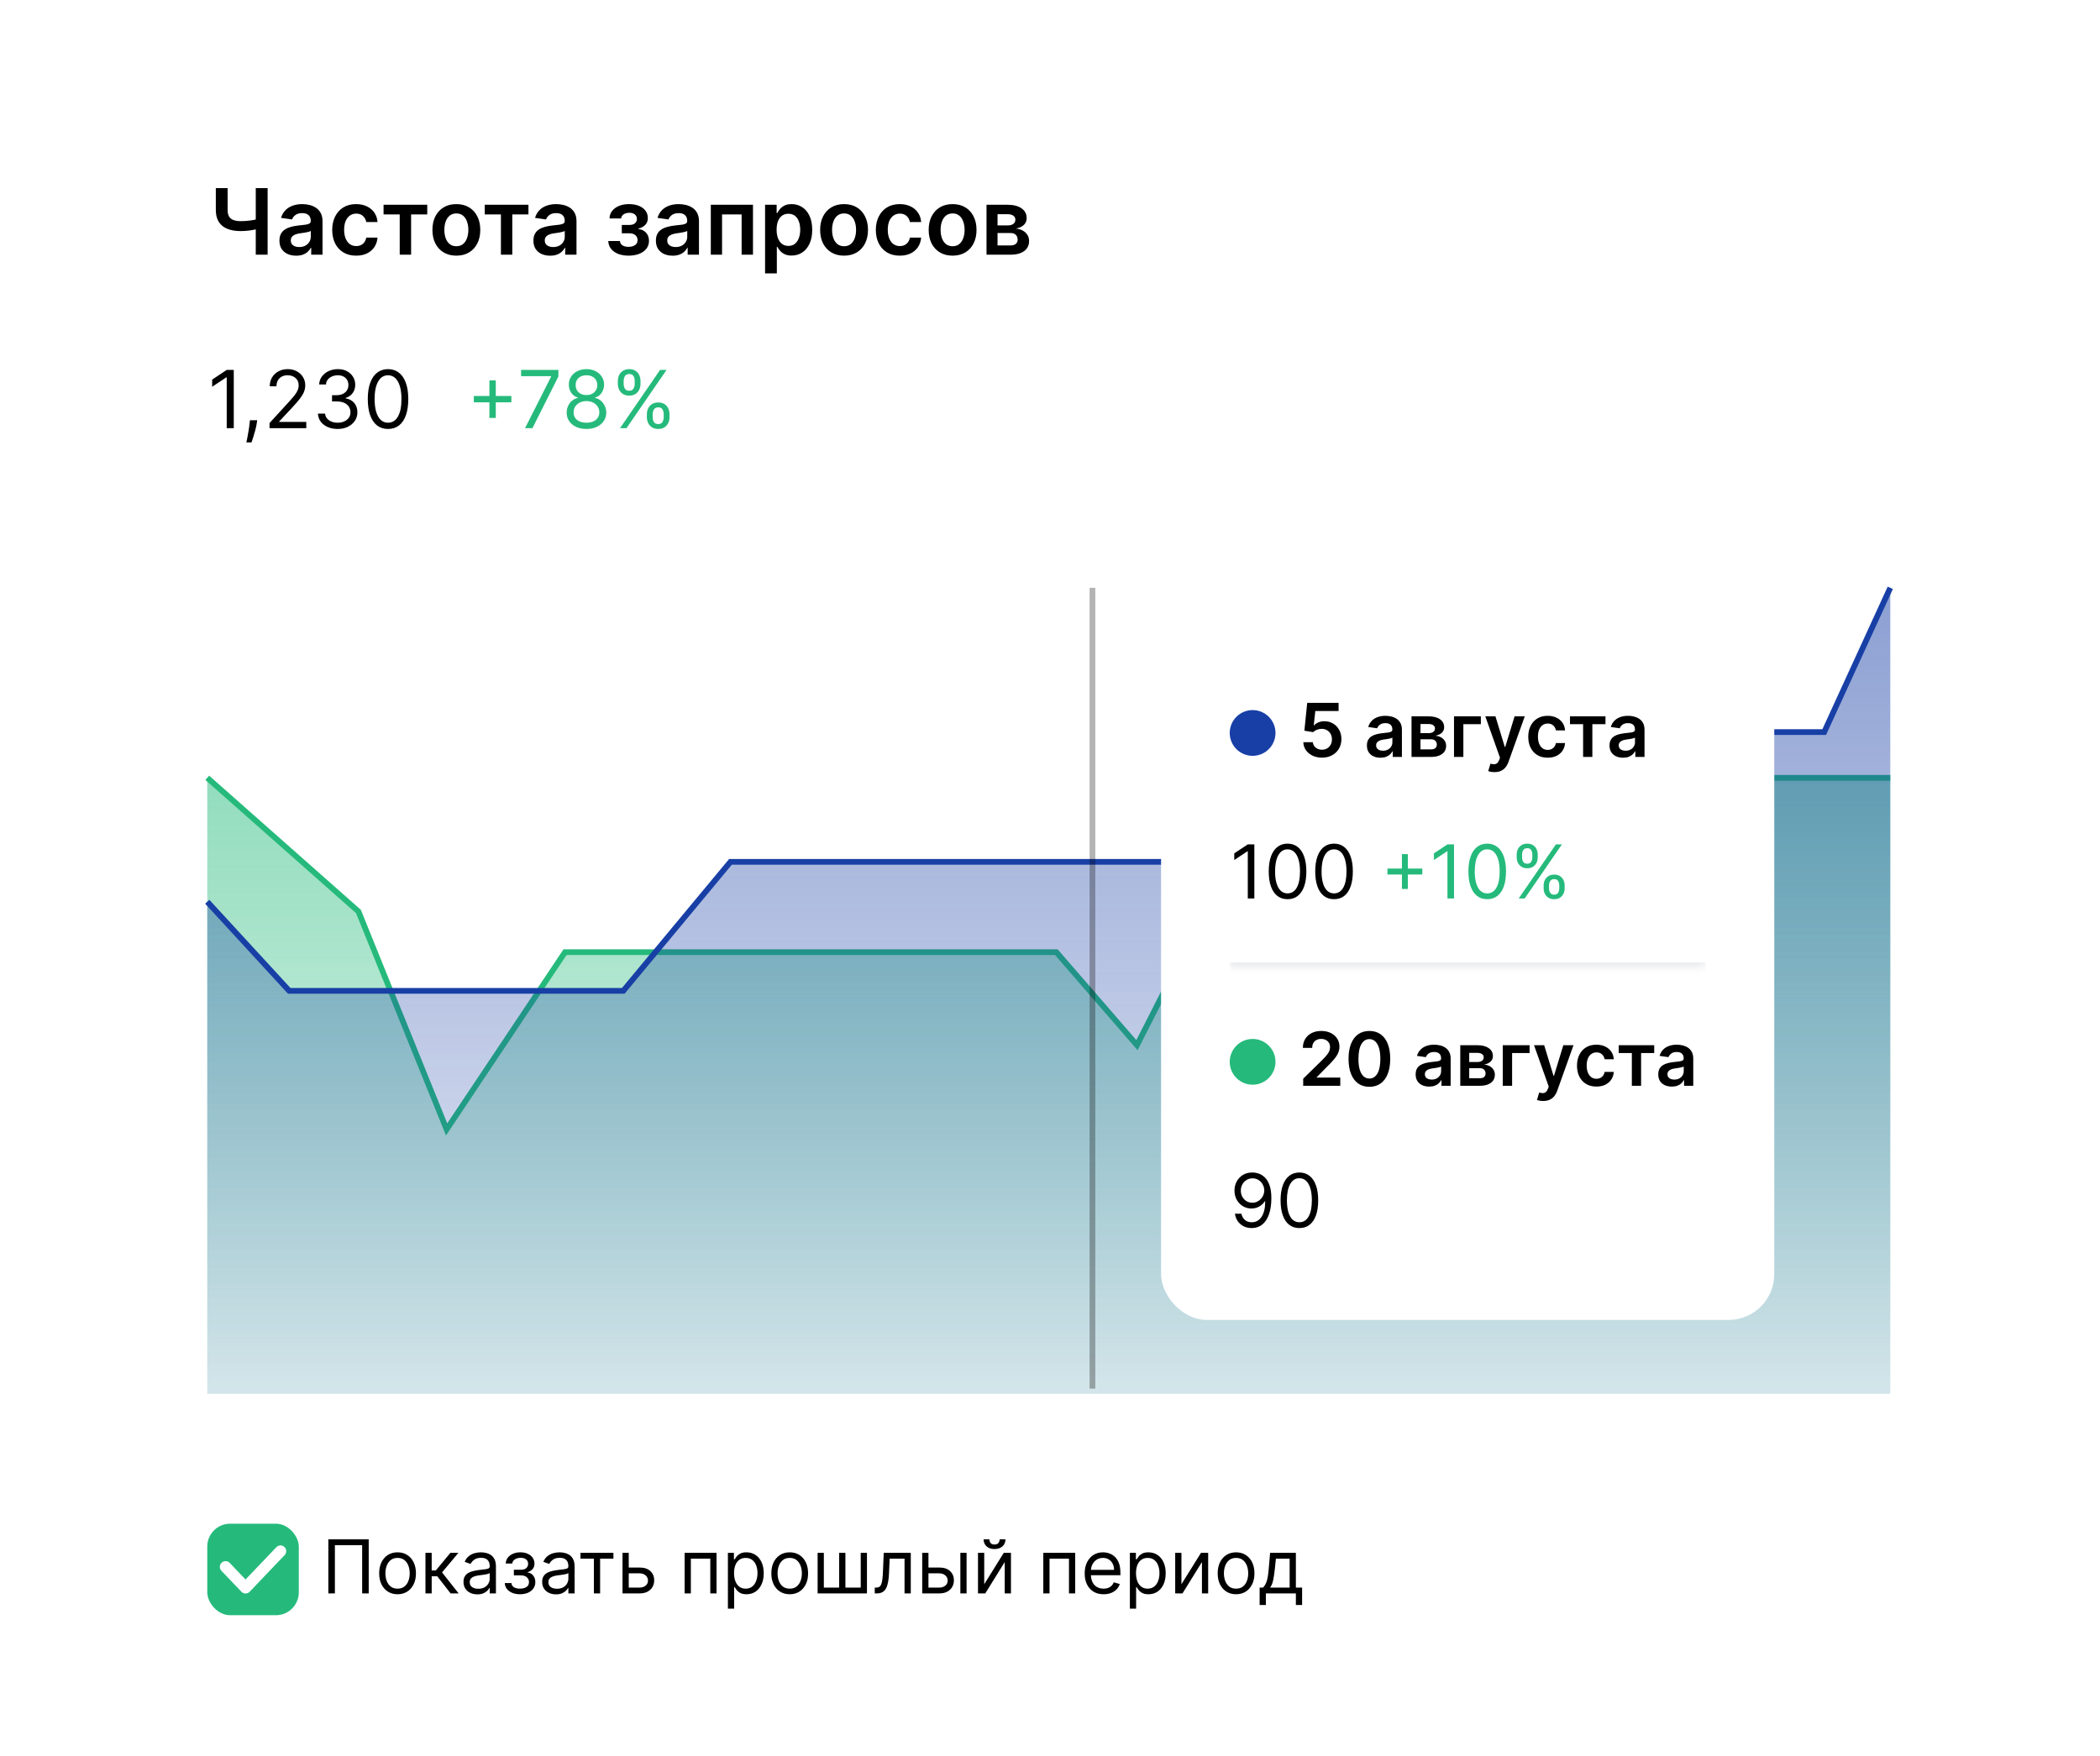<?xml version="1.0" encoding="UTF-8"?> <svg xmlns="http://www.w3.org/2000/svg" width="263" height="220" viewBox="0 0 263 220" fill="none"><g clip-path="url(#clip0_1919_1952)"><rect x="0.086" width="262.4" height="220" rx="12" fill="white"></rect><path d="M27.028 23.566H28.506V26.285C28.506 26.638 28.567 26.918 28.689 27.124C28.814 27.33 28.998 27.478 29.243 27.568C29.487 27.657 29.791 27.702 30.154 27.702C30.317 27.702 30.492 27.697 30.68 27.686C30.87 27.672 31.061 27.655 31.254 27.633C31.447 27.608 31.631 27.58 31.808 27.547C31.984 27.512 32.141 27.474 32.28 27.433V28.663C32.141 28.706 31.987 28.746 31.816 28.781C31.645 28.816 31.464 28.846 31.274 28.871C31.084 28.895 30.894 28.914 30.704 28.928C30.514 28.941 30.331 28.948 30.154 28.948C29.517 28.948 28.963 28.857 28.493 28.675C28.027 28.491 27.666 28.203 27.41 27.812C27.155 27.421 27.028 26.912 27.028 26.285V23.566ZM32.031 23.566H33.517V31.904H32.031V23.566ZM37.09 32.03C36.694 32.03 36.337 31.959 36.019 31.818C35.704 31.674 35.455 31.463 35.27 31.183C35.088 30.904 34.997 30.559 34.997 30.149C34.997 29.796 35.062 29.504 35.193 29.274C35.323 29.043 35.501 28.858 35.726 28.72C35.951 28.581 36.205 28.477 36.487 28.406C36.772 28.333 37.067 28.28 37.371 28.248C37.737 28.21 38.035 28.176 38.263 28.146C38.49 28.113 38.656 28.064 38.759 27.999C38.865 27.931 38.918 27.827 38.918 27.686V27.661C38.918 27.355 38.827 27.117 38.645 26.949C38.463 26.781 38.201 26.697 37.859 26.697C37.498 26.697 37.212 26.775 37 26.933C36.791 27.09 36.65 27.276 36.577 27.49L35.201 27.295C35.309 26.915 35.489 26.597 35.738 26.342C35.988 26.084 36.293 25.892 36.654 25.764C37.015 25.634 37.414 25.569 37.851 25.569C38.153 25.569 38.453 25.604 38.751 25.675C39.05 25.745 39.322 25.862 39.569 26.025C39.816 26.185 40.014 26.403 40.164 26.68C40.316 26.957 40.392 27.303 40.392 27.718V31.904H38.975V31.045H38.926C38.837 31.218 38.71 31.381 38.547 31.533C38.387 31.683 38.185 31.803 37.941 31.895C37.699 31.985 37.416 32.03 37.09 32.03ZM37.473 30.947C37.769 30.947 38.025 30.889 38.242 30.772C38.459 30.652 38.626 30.495 38.743 30.3C38.862 30.104 38.922 29.891 38.922 29.66V28.924C38.876 28.962 38.797 28.997 38.686 29.029C38.577 29.062 38.455 29.09 38.319 29.115C38.184 29.139 38.049 29.161 37.916 29.18C37.783 29.199 37.668 29.215 37.57 29.229C37.35 29.259 37.154 29.308 36.98 29.375C36.806 29.443 36.669 29.538 36.569 29.66C36.468 29.78 36.418 29.934 36.418 30.125C36.418 30.396 36.517 30.601 36.715 30.739C36.913 30.878 37.166 30.947 37.473 30.947ZM44.602 32.026C43.977 32.026 43.441 31.889 42.993 31.615C42.548 31.34 42.205 30.962 41.963 30.479C41.724 29.993 41.605 29.434 41.605 28.801C41.605 28.166 41.727 27.606 41.971 27.12C42.216 26.631 42.56 26.251 43.006 25.98C43.453 25.706 43.983 25.569 44.593 25.569C45.101 25.569 45.55 25.662 45.941 25.85C46.334 26.034 46.648 26.296 46.881 26.635C47.115 26.972 47.248 27.366 47.28 27.816H45.872C45.815 27.515 45.679 27.264 45.465 27.063C45.253 26.859 44.969 26.758 44.614 26.758C44.312 26.758 44.048 26.839 43.82 27.002C43.592 27.162 43.414 27.393 43.286 27.694C43.162 27.995 43.099 28.356 43.099 28.777C43.099 29.203 43.162 29.57 43.286 29.876C43.411 30.18 43.586 30.415 43.812 30.581C44.04 30.743 44.307 30.825 44.614 30.825C44.831 30.825 45.025 30.784 45.196 30.703C45.37 30.619 45.515 30.498 45.632 30.34C45.748 30.183 45.828 29.991 45.872 29.766H47.28C47.245 30.209 47.115 30.601 46.89 30.943C46.664 31.282 46.358 31.548 45.969 31.741C45.581 31.931 45.125 32.026 44.602 32.026ZM48.037 26.859V25.65H53.508V26.859H51.485V31.904H50.06V26.859H48.037ZM57.152 32.026C56.542 32.026 56.012 31.892 55.565 31.623C55.117 31.354 54.769 30.978 54.522 30.495C54.278 30.012 54.156 29.447 54.156 28.801C54.156 28.155 54.278 27.59 54.522 27.104C54.769 26.618 55.117 26.241 55.565 25.972C56.012 25.703 56.542 25.569 57.152 25.569C57.763 25.569 58.292 25.703 58.74 25.972C59.188 26.241 59.534 26.618 59.778 27.104C60.025 27.59 60.149 28.155 60.149 28.801C60.149 29.447 60.025 30.012 59.778 30.495C59.534 30.978 59.188 31.354 58.74 31.623C58.292 31.892 57.763 32.026 57.152 32.026ZM57.16 30.845C57.492 30.845 57.768 30.754 57.991 30.572C58.214 30.388 58.379 30.141 58.488 29.831C58.599 29.522 58.655 29.177 58.655 28.797C58.655 28.415 58.599 28.069 58.488 27.759C58.379 27.447 58.214 27.199 57.991 27.014C57.768 26.829 57.492 26.737 57.16 26.737C56.821 26.737 56.539 26.829 56.314 27.014C56.091 27.199 55.924 27.447 55.813 27.759C55.704 28.069 55.65 28.415 55.65 28.797C55.65 29.177 55.704 29.522 55.813 29.831C55.924 30.141 56.091 30.388 56.314 30.572C56.539 30.754 56.821 30.845 57.16 30.845ZM60.711 26.859V25.65H66.182V26.859H64.159V31.904H62.734V26.859H60.711ZM68.898 32.03C68.502 32.03 68.145 31.959 67.827 31.818C67.512 31.674 67.263 31.463 67.078 31.183C66.896 30.904 66.805 30.559 66.805 30.149C66.805 29.796 66.87 29.504 67.001 29.274C67.131 29.043 67.309 28.858 67.534 28.72C67.759 28.581 68.013 28.477 68.295 28.406C68.58 28.333 68.875 28.28 69.179 28.248C69.545 28.21 69.843 28.176 70.07 28.146C70.299 28.113 70.464 28.064 70.567 27.999C70.673 27.931 70.726 27.827 70.726 27.686V27.661C70.726 27.355 70.635 27.117 70.453 26.949C70.271 26.781 70.009 26.697 69.667 26.697C69.306 26.697 69.02 26.775 68.808 26.933C68.599 27.09 68.458 27.276 68.385 27.49L67.009 27.295C67.117 26.915 67.297 26.597 67.546 26.342C67.796 26.084 68.101 25.892 68.462 25.764C68.823 25.634 69.222 25.569 69.659 25.569C69.96 25.569 70.26 25.604 70.559 25.675C70.858 25.745 71.13 25.862 71.377 26.025C71.624 26.185 71.823 26.403 71.972 26.68C72.124 26.957 72.2 27.303 72.2 27.718V31.904H70.783V31.045H70.734C70.644 31.218 70.518 31.381 70.356 31.533C70.195 31.683 69.993 31.803 69.749 31.895C69.507 31.985 69.224 32.03 68.898 32.03ZM69.281 30.947C69.576 30.947 69.833 30.889 70.05 30.772C70.267 30.652 70.434 30.495 70.551 30.3C70.67 30.104 70.73 29.891 70.73 29.66V28.924C70.684 28.962 70.605 28.997 70.494 29.029C70.385 29.062 70.263 29.09 70.127 29.115C69.992 29.139 69.857 29.161 69.724 29.18C69.591 29.199 69.476 29.215 69.378 29.229C69.159 29.259 68.962 29.308 68.788 29.375C68.614 29.443 68.477 29.538 68.377 29.66C68.276 29.78 68.226 29.934 68.226 30.125C68.226 30.396 68.325 30.601 68.523 30.739C68.722 30.878 68.974 30.947 69.281 30.947ZM76.179 30.19H77.641C77.655 30.423 77.759 30.604 77.954 30.731C78.15 30.859 78.404 30.922 78.716 30.922C79.033 30.922 79.301 30.853 79.518 30.715C79.738 30.574 79.848 30.361 79.848 30.076C79.848 29.907 79.806 29.759 79.721 29.632C79.637 29.502 79.519 29.401 79.367 29.331C79.215 29.26 79.036 29.225 78.83 29.225H77.873V28.178H78.83C79.136 28.178 79.369 28.108 79.526 27.967C79.686 27.826 79.766 27.648 79.766 27.433C79.766 27.203 79.682 27.015 79.514 26.872C79.348 26.728 79.119 26.656 78.826 26.656C78.533 26.656 78.288 26.722 78.093 26.855C77.9 26.988 77.8 27.159 77.792 27.368H76.338C76.344 27.005 76.452 26.688 76.664 26.42C76.878 26.151 77.166 25.942 77.527 25.793C77.891 25.643 78.301 25.569 78.757 25.569C79.245 25.569 79.667 25.642 80.023 25.789C80.378 25.935 80.652 26.14 80.845 26.403C81.038 26.664 81.134 26.971 81.134 27.323C81.134 27.663 81.028 27.944 80.817 28.166C80.605 28.386 80.32 28.544 79.962 28.639V28.704C80.209 28.717 80.431 28.788 80.629 28.915C80.828 29.04 80.985 29.21 81.102 29.424C81.218 29.639 81.277 29.887 81.277 30.169C81.277 30.552 81.167 30.883 80.947 31.163C80.727 31.44 80.424 31.653 80.039 31.802C79.656 31.951 79.218 32.026 78.724 32.026C78.244 32.026 77.813 31.954 77.433 31.81C77.056 31.663 76.756 31.453 76.534 31.179C76.311 30.905 76.193 30.575 76.179 30.19ZM84.237 32.03C83.84 32.03 83.483 31.959 83.166 31.818C82.851 31.674 82.601 31.463 82.417 31.183C82.235 30.904 82.144 30.559 82.144 30.149C82.144 29.796 82.209 29.504 82.339 29.274C82.47 29.043 82.647 28.858 82.873 28.72C83.098 28.581 83.352 28.477 83.634 28.406C83.919 28.333 84.213 28.28 84.517 28.248C84.884 28.21 85.181 28.176 85.409 28.146C85.637 28.113 85.803 28.064 85.906 27.999C86.012 27.931 86.064 27.827 86.064 27.686V27.661C86.064 27.355 85.974 27.117 85.792 26.949C85.61 26.781 85.348 26.697 85.006 26.697C84.645 26.697 84.359 26.775 84.147 26.933C83.938 27.09 83.797 27.276 83.724 27.49L82.347 27.295C82.456 26.915 82.635 26.597 82.885 26.342C83.135 26.084 83.44 25.892 83.801 25.764C84.162 25.634 84.561 25.569 84.998 25.569C85.299 25.569 85.599 25.604 85.898 25.675C86.196 25.745 86.469 25.862 86.716 26.025C86.963 26.185 87.161 26.403 87.31 26.68C87.462 26.957 87.538 27.303 87.538 27.718V31.904H86.121V31.045H86.073C85.983 31.218 85.857 31.381 85.694 31.533C85.534 31.683 85.332 31.803 85.087 31.895C84.846 31.985 84.562 32.03 84.237 32.03ZM84.619 30.947C84.915 30.947 85.171 30.889 85.389 30.772C85.606 30.652 85.773 30.495 85.889 30.3C86.009 30.104 86.069 29.891 86.069 29.66V28.924C86.022 28.962 85.944 28.997 85.832 29.029C85.724 29.062 85.602 29.09 85.466 29.115C85.33 29.139 85.196 29.161 85.063 29.18C84.93 29.199 84.815 29.215 84.717 29.229C84.497 29.259 84.3 29.308 84.127 29.375C83.953 29.443 83.816 29.538 83.715 29.66C83.615 29.78 83.565 29.934 83.565 30.125C83.565 30.396 83.664 30.601 83.862 30.739C84.06 30.878 84.312 30.947 84.619 30.947ZM89.02 31.904V25.65H94.301V31.904H92.88V26.859H90.429V31.904H89.02ZM95.816 34.249V25.65H97.266V26.684H97.351C97.427 26.532 97.534 26.371 97.673 26.2C97.811 26.026 97.999 25.878 98.235 25.756C98.471 25.631 98.772 25.569 99.138 25.569C99.622 25.569 100.057 25.692 100.445 25.939C100.836 26.183 101.146 26.546 101.374 27.026C101.604 27.504 101.72 28.09 101.72 28.785C101.72 29.472 101.607 30.055 101.382 30.536C101.156 31.016 100.85 31.383 100.462 31.635C100.073 31.887 99.634 32.014 99.142 32.014C98.784 32.014 98.487 31.954 98.251 31.834C98.015 31.715 97.825 31.571 97.681 31.403C97.54 31.232 97.43 31.07 97.351 30.918H97.29V34.249H95.816ZM97.262 28.777C97.262 29.181 97.319 29.536 97.433 29.84C97.549 30.143 97.716 30.381 97.933 30.552C98.153 30.72 98.419 30.804 98.731 30.804C99.057 30.804 99.33 30.718 99.55 30.544C99.769 30.367 99.935 30.127 100.046 29.823C100.16 29.517 100.217 29.168 100.217 28.777C100.217 28.389 100.162 28.044 100.05 27.743C99.939 27.442 99.774 27.205 99.554 27.034C99.334 26.863 99.06 26.778 98.731 26.778C98.416 26.778 98.149 26.861 97.929 27.026C97.709 27.192 97.543 27.424 97.428 27.723C97.317 28.021 97.262 28.372 97.262 28.777ZM105.71 32.026C105.099 32.026 104.57 31.892 104.122 31.623C103.674 31.354 103.326 30.978 103.079 30.495C102.835 30.012 102.713 29.447 102.713 28.801C102.713 28.155 102.835 27.59 103.079 27.104C103.326 26.618 103.674 26.241 104.122 25.972C104.57 25.703 105.099 25.569 105.71 25.569C106.32 25.569 106.849 25.703 107.297 25.972C107.745 26.241 108.091 26.618 108.335 27.104C108.582 27.59 108.706 28.155 108.706 28.801C108.706 29.447 108.582 30.012 108.335 30.495C108.091 30.978 107.745 31.354 107.297 31.623C106.849 31.892 106.32 32.026 105.71 32.026ZM105.718 30.845C106.049 30.845 106.326 30.754 106.548 30.572C106.771 30.388 106.936 30.141 107.045 29.831C107.156 29.522 107.212 29.177 107.212 28.797C107.212 28.415 107.156 28.069 107.045 27.759C106.936 27.447 106.771 27.199 106.548 27.014C106.326 26.829 106.049 26.737 105.718 26.737C105.378 26.737 105.096 26.829 104.871 27.014C104.648 27.199 104.481 27.447 104.37 27.759C104.261 28.069 104.207 28.415 104.207 28.797C104.207 29.177 104.261 29.522 104.37 29.831C104.481 30.141 104.648 30.388 104.871 30.572C105.096 30.754 105.378 30.845 105.718 30.845ZM112.685 32.026C112.06 32.026 111.524 31.889 111.076 31.615C110.631 31.34 110.288 30.962 110.046 30.479C109.808 29.993 109.688 29.434 109.688 28.801C109.688 28.166 109.81 27.606 110.055 27.12C110.299 26.631 110.644 26.251 111.089 25.98C111.537 25.706 112.066 25.569 112.676 25.569C113.184 25.569 113.633 25.662 114.024 25.85C114.418 26.034 114.731 26.296 114.965 26.635C115.198 26.972 115.331 27.366 115.364 27.816H113.955C113.898 27.515 113.762 27.264 113.548 27.063C113.336 26.859 113.052 26.758 112.697 26.758C112.396 26.758 112.131 26.839 111.903 27.002C111.675 27.162 111.497 27.393 111.37 27.694C111.245 27.995 111.182 28.356 111.182 28.777C111.182 29.203 111.245 29.57 111.37 29.876C111.494 30.18 111.67 30.415 111.895 30.581C112.123 30.743 112.39 30.825 112.697 30.825C112.914 30.825 113.108 30.784 113.279 30.703C113.453 30.619 113.598 30.498 113.715 30.34C113.831 30.183 113.911 29.991 113.955 29.766H115.364C115.328 30.209 115.198 30.601 114.973 30.943C114.747 31.282 114.441 31.548 114.053 31.741C113.664 31.931 113.208 32.026 112.685 32.026ZM119.301 32.026C118.691 32.026 118.162 31.892 117.714 31.623C117.266 31.354 116.918 30.978 116.671 30.495C116.427 30.012 116.305 29.447 116.305 28.801C116.305 28.155 116.427 27.59 116.671 27.104C116.918 26.618 117.266 26.241 117.714 25.972C118.162 25.703 118.691 25.569 119.301 25.569C119.912 25.569 120.441 25.703 120.889 25.972C121.337 26.241 121.683 26.618 121.927 27.104C122.174 27.59 122.298 28.155 122.298 28.801C122.298 29.447 122.174 30.012 121.927 30.495C121.683 30.978 121.337 31.354 120.889 31.623C120.441 31.892 119.912 32.026 119.301 32.026ZM119.31 30.845C119.641 30.845 119.918 30.754 120.14 30.572C120.363 30.388 120.528 30.141 120.637 29.831C120.748 29.522 120.804 29.177 120.804 28.797C120.804 28.415 120.748 28.069 120.637 27.759C120.528 27.447 120.363 27.199 120.14 27.014C119.918 26.829 119.641 26.737 119.31 26.737C118.97 26.737 118.688 26.829 118.463 27.014C118.24 27.199 118.073 27.447 117.962 27.759C117.853 28.069 117.799 28.415 117.799 28.797C117.799 29.177 117.853 29.522 117.962 29.831C118.073 30.141 118.24 30.388 118.463 30.572C118.688 30.754 118.97 30.845 119.31 30.845ZM123.549 31.904V25.65H126.175C126.916 25.65 127.501 25.798 127.93 26.094C128.361 26.39 128.577 26.802 128.577 27.332C128.577 27.682 128.455 27.968 128.21 28.191C127.969 28.41 127.639 28.558 127.221 28.634C127.55 28.662 127.837 28.744 128.084 28.883C128.334 29.021 128.529 29.203 128.671 29.428C128.812 29.654 128.882 29.913 128.882 30.206C128.882 30.551 128.791 30.851 128.609 31.106C128.43 31.358 128.168 31.555 127.824 31.696C127.482 31.834 127.066 31.904 126.578 31.904H123.549ZM124.929 30.743H126.578C126.849 30.743 127.062 30.68 127.217 30.552C127.372 30.422 127.449 30.245 127.449 30.023C127.449 29.765 127.372 29.563 127.217 29.416C127.062 29.267 126.849 29.192 126.578 29.192H124.929V30.743ZM124.929 28.239H126.203C126.404 28.239 126.577 28.211 126.72 28.154C126.864 28.094 126.974 28.012 127.05 27.906C127.126 27.797 127.164 27.668 127.164 27.519C127.164 27.305 127.076 27.136 126.9 27.014C126.726 26.892 126.484 26.831 126.175 26.831H124.929V28.239Z" fill="black"></path><path d="M29.277 46.34V53.636H28.394V47.267H28.351L26.57 48.449V47.552L28.394 46.34H29.277ZM32.213 52.639L32.156 53.023C32.115 53.294 32.053 53.584 31.97 53.893C31.89 54.201 31.805 54.492 31.717 54.765C31.63 55.038 31.557 55.256 31.5 55.417H30.859C30.89 55.265 30.93 55.065 30.98 54.815C31.03 54.566 31.08 54.287 31.13 53.978C31.182 53.672 31.225 53.358 31.258 53.038L31.301 52.639H32.213ZM33.756 53.636V52.995L36.164 50.359C36.447 50.05 36.679 49.782 36.862 49.554C37.045 49.323 37.181 49.107 37.269 48.905C37.359 48.701 37.404 48.487 37.404 48.264C37.404 48.008 37.342 47.785 37.219 47.598C37.097 47.41 36.931 47.265 36.72 47.163C36.508 47.061 36.271 47.01 36.007 47.01C35.727 47.01 35.483 47.068 35.273 47.185C35.067 47.299 34.907 47.459 34.793 47.666C34.681 47.872 34.625 48.114 34.625 48.392H33.785C33.785 47.965 33.883 47.59 34.08 47.267C34.277 46.944 34.546 46.692 34.885 46.511C35.227 46.331 35.611 46.241 36.036 46.241C36.463 46.241 36.842 46.331 37.172 46.511C37.502 46.692 37.761 46.935 37.949 47.242C38.136 47.548 38.23 47.889 38.23 48.264C38.23 48.532 38.182 48.795 38.084 49.051C37.989 49.305 37.823 49.589 37.586 49.903C37.35 50.214 37.024 50.594 36.606 51.043L34.967 52.795V52.852H38.359V53.636H33.756ZM42.295 53.736C41.825 53.736 41.406 53.655 41.038 53.494C40.672 53.332 40.381 53.108 40.165 52.82C39.951 52.531 39.835 52.194 39.816 51.812H40.713C40.732 52.047 40.813 52.25 40.956 52.421C41.098 52.59 41.285 52.721 41.515 52.813C41.745 52.906 42.001 52.952 42.281 52.952C42.594 52.952 42.872 52.898 43.114 52.788C43.357 52.679 43.547 52.527 43.684 52.332C43.822 52.138 43.891 51.912 43.891 51.655C43.891 51.387 43.824 51.151 43.691 50.947C43.558 50.74 43.364 50.578 43.107 50.462C42.851 50.346 42.537 50.288 42.167 50.288H41.583V49.504H42.167C42.456 49.504 42.711 49.452 42.929 49.347C43.15 49.242 43.322 49.095 43.446 48.905C43.572 48.715 43.634 48.492 43.634 48.236C43.634 47.989 43.58 47.774 43.471 47.591C43.361 47.408 43.207 47.265 43.008 47.163C42.81 47.061 42.578 47.01 42.309 47.01C42.057 47.01 41.82 47.056 41.597 47.149C41.376 47.239 41.195 47.371 41.055 47.544C40.915 47.715 40.839 47.922 40.827 48.164H39.972C39.987 47.782 40.102 47.447 40.318 47.16C40.534 46.87 40.817 46.644 41.166 46.483C41.517 46.321 41.903 46.241 42.324 46.241C42.775 46.241 43.162 46.332 43.485 46.515C43.808 46.695 44.056 46.934 44.229 47.231C44.403 47.528 44.489 47.848 44.489 48.193C44.489 48.604 44.381 48.954 44.165 49.244C43.952 49.533 43.661 49.734 43.292 49.846V49.903C43.753 49.979 44.113 50.175 44.372 50.49C44.631 50.804 44.76 51.192 44.76 51.655C44.76 52.052 44.652 52.408 44.436 52.724C44.222 53.038 43.93 53.285 43.56 53.465C43.189 53.646 42.768 53.736 42.295 53.736ZM48.597 53.736C48.06 53.736 47.603 53.59 47.225 53.298C46.848 53.003 46.559 52.577 46.36 52.019C46.16 51.458 46.06 50.782 46.06 49.988C46.06 49.2 46.16 48.526 46.36 47.968C46.562 47.408 46.851 46.98 47.229 46.686C47.609 46.389 48.065 46.241 48.597 46.241C49.129 46.241 49.584 46.389 49.961 46.686C50.341 46.98 50.631 47.408 50.83 47.968C51.032 48.526 51.133 49.2 51.133 49.988C51.133 50.782 51.033 51.458 50.834 52.019C50.635 52.577 50.346 53.003 49.968 53.298C49.591 53.59 49.134 53.736 48.597 53.736ZM48.597 52.952C49.129 52.952 49.542 52.696 49.837 52.183C50.131 51.67 50.278 50.938 50.278 49.988C50.278 49.356 50.211 48.819 50.075 48.374C49.942 47.93 49.75 47.592 49.498 47.359C49.249 47.127 48.948 47.01 48.597 47.01C48.07 47.01 47.657 47.27 47.361 47.79C47.064 48.308 46.915 49.041 46.915 49.988C46.915 50.62 46.982 51.157 47.115 51.598C47.248 52.04 47.439 52.376 47.688 52.607C47.94 52.837 48.243 52.952 48.597 52.952Z" fill="black"></path><path d="M61.293 52.354V47.651H62.091V52.354H61.293ZM59.34 50.401V49.603H64.043V50.401H59.34ZM65.756 53.636L69.019 47.181V47.124H65.258V46.34H69.931V47.167L66.683 53.636H65.756ZM73.449 53.736C72.96 53.736 72.528 53.649 72.153 53.476C71.78 53.3 71.489 53.059 71.28 52.753C71.071 52.444 70.968 52.092 70.97 51.698C70.968 51.389 71.028 51.104 71.151 50.843C71.275 50.58 71.444 50.36 71.657 50.184C71.874 50.006 72.115 49.893 72.38 49.846V49.803C72.031 49.713 71.754 49.517 71.547 49.215C71.34 48.911 71.238 48.566 71.241 48.178C71.238 47.808 71.332 47.477 71.522 47.185C71.712 46.892 71.973 46.662 72.306 46.493C72.641 46.325 73.022 46.241 73.449 46.241C73.872 46.241 74.25 46.325 74.582 46.493C74.915 46.662 75.176 46.892 75.366 47.185C75.558 47.477 75.656 47.808 75.658 48.178C75.656 48.566 75.55 48.911 75.341 49.215C75.134 49.517 74.86 49.713 74.518 49.803V49.846C74.782 49.893 75.019 50.006 75.231 50.184C75.442 50.36 75.61 50.58 75.736 50.843C75.862 51.104 75.926 51.389 75.929 51.698C75.926 52.092 75.819 52.444 75.608 52.753C75.399 53.059 75.108 53.3 74.735 53.476C74.365 53.649 73.936 53.736 73.449 53.736ZM73.449 52.952C73.779 52.952 74.064 52.899 74.304 52.792C74.544 52.685 74.729 52.534 74.86 52.339C74.991 52.145 75.057 51.917 75.059 51.655C75.057 51.38 74.986 51.136 74.846 50.925C74.706 50.714 74.514 50.547 74.272 50.426C74.032 50.305 73.758 50.245 73.449 50.245C73.138 50.245 72.86 50.305 72.616 50.426C72.373 50.547 72.182 50.714 72.042 50.925C71.904 51.136 71.837 51.38 71.839 51.655C71.837 51.917 71.9 52.145 72.028 52.339C72.159 52.534 72.345 52.685 72.587 52.792C72.829 52.899 73.117 52.952 73.449 52.952ZM73.449 49.489C73.71 49.489 73.942 49.437 74.144 49.333C74.348 49.228 74.508 49.082 74.625 48.895C74.741 48.707 74.801 48.487 74.803 48.236C74.801 47.989 74.742 47.774 74.628 47.591C74.514 47.406 74.356 47.263 74.155 47.163C73.953 47.061 73.718 47.01 73.449 47.01C73.176 47.01 72.938 47.061 72.733 47.163C72.529 47.263 72.371 47.406 72.259 47.591C72.148 47.774 72.093 47.989 72.096 48.236C72.093 48.487 72.149 48.707 72.263 48.895C72.379 49.082 72.54 49.228 72.744 49.333C72.948 49.437 73.183 49.489 73.449 49.489ZM81.013 52.268V51.883C81.013 51.617 81.068 51.374 81.177 51.153C81.289 50.93 81.45 50.752 81.661 50.619C81.875 50.483 82.134 50.416 82.438 50.416C82.747 50.416 83.006 50.483 83.215 50.619C83.424 50.752 83.582 50.93 83.688 51.153C83.795 51.374 83.849 51.617 83.849 51.883V52.268C83.849 52.534 83.794 52.779 83.685 53.002C83.578 53.223 83.419 53.401 83.207 53.536C82.999 53.669 82.742 53.736 82.438 53.736C82.129 53.736 81.869 53.669 81.658 53.536C81.447 53.401 81.286 53.223 81.177 53.002C81.068 52.779 81.013 52.534 81.013 52.268ZM81.74 51.883V52.268C81.74 52.489 81.792 52.687 81.897 52.863C82.001 53.036 82.181 53.123 82.438 53.123C82.687 53.123 82.863 53.036 82.965 52.863C83.07 52.687 83.122 52.489 83.122 52.268V51.883C83.122 51.663 83.072 51.465 82.972 51.292C82.873 51.116 82.695 51.028 82.438 51.028C82.189 51.028 82.009 51.116 81.9 51.292C81.793 51.465 81.74 51.663 81.74 51.883ZM77.379 48.093V47.708C77.379 47.442 77.434 47.199 77.543 46.978C77.655 46.755 77.816 46.577 78.028 46.444C78.242 46.308 78.5 46.241 78.804 46.241C79.113 46.241 79.372 46.308 79.581 46.444C79.79 46.577 79.948 46.755 80.055 46.978C80.162 47.199 80.215 47.442 80.215 47.708V48.093C80.215 48.359 80.16 48.604 80.051 48.827C79.944 49.048 79.785 49.226 79.574 49.361C79.365 49.494 79.108 49.561 78.804 49.561C78.496 49.561 78.236 49.494 78.024 49.361C77.813 49.226 77.653 49.048 77.543 48.827C77.434 48.604 77.379 48.359 77.379 48.093ZM78.106 47.708V48.093C78.106 48.314 78.158 48.512 78.263 48.688C78.367 48.861 78.548 48.948 78.804 48.948C79.054 48.948 79.23 48.861 79.332 48.688C79.436 48.512 79.488 48.314 79.488 48.093V47.708C79.488 47.487 79.439 47.29 79.339 47.117C79.239 46.941 79.061 46.853 78.804 46.853C78.555 46.853 78.376 46.941 78.266 47.117C78.16 47.29 78.106 47.487 78.106 47.708ZM77.65 53.636L82.666 46.34H83.478L78.462 53.636H77.65Z" fill="#25BA7B"></path><path d="M44.889 114.18L25.957 97.435V174.605H236.737V97.435H159.43L142.391 130.924L132.294 119.276H70.764L55.933 141.48L44.889 114.18Z" fill="url(#paint0_linear_1919_1952)"></path><path d="M25.957 97.435L44.889 114.18L55.933 141.48L70.764 119.276H132.294L142.391 130.924L159.43 97.435H236.737" stroke="#25BA7B" stroke-width="0.717"></path><path d="M25.957 112.961L36.22 124.121H78.06L91.48 107.966H175.161L190.492 91.704H228.462L236.737 73.636" stroke="#183FA5" stroke-width="0.717"></path><path d="M25.957 112.961V174.605H236.737V73.636L228.462 91.704H190.492L175.161 107.966H91.48L78.06 124.121H36.22L25.957 112.961Z" fill="url(#paint1_linear_1919_1952)"></path><g filter="url(#filter0_d_1919_1952)"><rect x="145.41" y="70.054" width="76.796" height="88.127" rx="5.732" fill="white"></rect><mask id="path-11-inside-1_1919_1952" fill="white"><path d="M154.009 78.652H213.607V114.117H154.009V78.652Z"></path></mask><path d="M213.607 113.4H154.009V114.833H213.607V113.4Z" fill="#EAECEE" mask="url(#path-11-inside-1_1919_1952)"></path><circle cx="156.875" cy="84.652" r="2.866" fill="#183FA5"></circle><path d="M165.564 87.745C165.123 87.745 164.729 87.662 164.38 87.496C164.032 87.329 163.755 87.1 163.55 86.808C163.347 86.517 163.239 86.184 163.226 85.809H164.417C164.439 86.087 164.559 86.314 164.777 86.491C164.995 86.665 165.258 86.752 165.564 86.752C165.805 86.752 166.019 86.697 166.206 86.587C166.394 86.477 166.541 86.323 166.649 86.127C166.758 85.931 166.81 85.707 166.808 85.456C166.81 85.2 166.756 84.973 166.646 84.774C166.536 84.576 166.385 84.42 166.193 84.308C166.001 84.193 165.781 84.136 165.531 84.136C165.328 84.133 165.129 84.171 164.933 84.248C164.736 84.325 164.581 84.427 164.466 84.552L163.358 84.371L163.712 80.877H167.642V81.903H164.728L164.532 83.699H164.572C164.698 83.551 164.875 83.429 165.105 83.332C165.334 83.233 165.585 83.183 165.859 83.183C166.269 83.183 166.635 83.28 166.957 83.474C167.279 83.666 167.533 83.931 167.718 84.268C167.903 84.605 167.996 84.991 167.996 85.426C167.996 85.873 167.892 86.273 167.685 86.623C167.48 86.972 167.194 87.246 166.828 87.447C166.464 87.645 166.043 87.745 165.564 87.745ZM172.89 87.754C172.568 87.754 172.278 87.697 172.02 87.582C171.764 87.466 171.561 87.294 171.411 87.067C171.263 86.839 171.19 86.559 171.19 86.226C171.19 85.94 171.243 85.703 171.348 85.515C171.454 85.328 171.599 85.178 171.782 85.065C171.965 84.953 172.171 84.868 172.4 84.811C172.632 84.751 172.871 84.708 173.118 84.681C173.416 84.651 173.657 84.623 173.843 84.599C174.028 84.572 174.162 84.533 174.246 84.48C174.332 84.424 174.375 84.34 174.375 84.225V84.205C174.375 83.956 174.301 83.763 174.153 83.626C174.006 83.49 173.793 83.421 173.515 83.421C173.222 83.421 172.989 83.485 172.817 83.613C172.647 83.741 172.533 83.892 172.473 84.066L171.355 83.907C171.443 83.599 171.589 83.341 171.792 83.133C171.995 82.924 172.243 82.767 172.536 82.664C172.829 82.558 173.153 82.505 173.508 82.505C173.753 82.505 173.997 82.534 174.239 82.591C174.482 82.648 174.704 82.743 174.904 82.875C175.105 83.005 175.266 83.183 175.387 83.408C175.511 83.633 175.573 83.914 175.573 84.251V87.652H174.421V86.954H174.382C174.309 87.095 174.206 87.228 174.074 87.351C173.944 87.472 173.78 87.57 173.581 87.645C173.385 87.718 173.154 87.754 172.89 87.754ZM173.201 86.875C173.441 86.875 173.65 86.827 173.826 86.732C174.002 86.635 174.138 86.507 174.233 86.349C174.33 86.19 174.378 86.017 174.378 85.829V85.231C174.341 85.261 174.277 85.29 174.187 85.317C174.098 85.343 173.999 85.366 173.889 85.386C173.779 85.406 173.669 85.424 173.561 85.439C173.453 85.454 173.36 85.468 173.28 85.479C173.102 85.503 172.942 85.543 172.801 85.598C172.659 85.653 172.548 85.73 172.466 85.829C172.385 85.926 172.344 86.052 172.344 86.206C172.344 86.427 172.425 86.593 172.586 86.706C172.747 86.818 172.952 86.875 173.201 86.875ZM176.777 87.652V82.571H178.91C179.512 82.571 179.988 82.691 180.336 82.932C180.687 83.172 180.862 83.507 180.862 83.937C180.862 84.222 180.763 84.454 180.564 84.635C180.368 84.814 180.1 84.934 179.76 84.996C180.027 85.018 180.261 85.085 180.462 85.198C180.665 85.31 180.823 85.458 180.938 85.641C181.053 85.824 181.11 86.034 181.11 86.273C181.11 86.553 181.036 86.796 180.888 87.004C180.743 87.209 180.53 87.369 180.25 87.483C179.972 87.596 179.635 87.652 179.238 87.652H176.777ZM177.898 86.709H179.238C179.458 86.709 179.631 86.657 179.757 86.554C179.883 86.448 179.946 86.305 179.946 86.124C179.946 85.914 179.883 85.75 179.757 85.631C179.631 85.51 179.458 85.449 179.238 85.449H177.898V86.709ZM177.898 84.675H178.933C179.097 84.675 179.237 84.652 179.354 84.605C179.47 84.557 179.56 84.49 179.621 84.404C179.683 84.315 179.714 84.211 179.714 84.089C179.714 83.915 179.642 83.778 179.499 83.679C179.358 83.58 179.162 83.53 178.91 83.53H177.898V84.675ZM185.459 82.571V83.553H183.269V87.652H182.098V82.571H185.459ZM187.164 89.557C187 89.557 186.849 89.544 186.71 89.518C186.574 89.493 186.464 89.465 186.383 89.432L186.661 88.499C186.835 88.549 186.99 88.574 187.127 88.572C187.264 88.569 187.384 88.526 187.488 88.443C187.594 88.361 187.683 88.224 187.756 88.032L187.858 87.758L186.016 82.571H187.286L188.457 86.408H188.51L189.684 82.571H190.958L188.923 88.267C188.829 88.536 188.703 88.767 188.546 88.959C188.39 89.153 188.198 89.3 187.971 89.402C187.746 89.505 187.477 89.557 187.164 89.557ZM193.83 87.751C193.323 87.751 192.887 87.64 192.523 87.417C192.162 87.194 191.883 86.887 191.686 86.494C191.492 86.1 191.395 85.645 191.395 85.131C191.395 84.615 191.494 84.16 191.693 83.765C191.891 83.368 192.171 83.059 192.533 82.839C192.897 82.616 193.327 82.505 193.823 82.505C194.236 82.505 194.601 82.581 194.918 82.733C195.238 82.883 195.493 83.096 195.682 83.371C195.872 83.645 195.98 83.965 196.006 84.331H194.862C194.816 84.086 194.705 83.882 194.531 83.719C194.359 83.553 194.129 83.471 193.84 83.471C193.595 83.471 193.38 83.537 193.195 83.669C193.009 83.799 192.865 83.987 192.761 84.232C192.66 84.476 192.609 84.77 192.609 85.112C192.609 85.458 192.66 85.755 192.761 86.005C192.863 86.252 193.005 86.442 193.188 86.577C193.373 86.709 193.591 86.775 193.84 86.775C194.016 86.775 194.174 86.742 194.313 86.676C194.454 86.608 194.572 86.51 194.667 86.382C194.762 86.254 194.827 86.098 194.862 85.915H196.006C195.978 86.275 195.872 86.593 195.689 86.871C195.506 87.147 195.257 87.363 194.941 87.52C194.626 87.674 194.255 87.751 193.83 87.751ZM196.621 83.553V82.571H201.067V83.553H199.423V87.652H198.265V83.553H196.621ZM203.273 87.754C202.951 87.754 202.661 87.697 202.403 87.582C202.147 87.466 201.944 87.294 201.794 87.067C201.647 86.839 201.573 86.559 201.573 86.226C201.573 85.94 201.626 85.703 201.732 85.515C201.837 85.328 201.982 85.178 202.165 85.065C202.348 84.953 202.554 84.868 202.784 84.811C203.015 84.751 203.254 84.708 203.501 84.681C203.799 84.651 204.041 84.623 204.226 84.599C204.411 84.572 204.546 84.533 204.629 84.48C204.715 84.424 204.758 84.34 204.758 84.225V84.205C204.758 83.956 204.684 83.763 204.537 83.626C204.389 83.49 204.176 83.421 203.898 83.421C203.605 83.421 203.372 83.485 203.2 83.613C203.031 83.741 202.916 83.892 202.856 84.066L201.738 83.907C201.826 83.599 201.972 83.341 202.175 83.133C202.378 82.924 202.626 82.767 202.919 82.664C203.212 82.558 203.537 82.505 203.892 82.505C204.136 82.505 204.38 82.534 204.623 82.591C204.865 82.648 205.087 82.743 205.288 82.875C205.488 83.005 205.649 83.183 205.771 83.408C205.894 83.633 205.956 83.914 205.956 84.251V87.652H204.805V86.954H204.765C204.692 87.095 204.59 87.228 204.457 87.351C204.327 87.472 204.163 87.57 203.964 87.645C203.768 87.718 203.538 87.754 203.273 87.754ZM203.584 86.875C203.824 86.875 204.033 86.827 204.209 86.732C204.386 86.635 204.521 86.507 204.616 86.349C204.713 86.19 204.762 86.017 204.762 85.829V85.231C204.724 85.261 204.66 85.29 204.57 85.317C204.482 85.343 204.382 85.366 204.272 85.386C204.162 85.406 204.053 85.424 203.945 85.439C203.837 85.454 203.743 85.468 203.663 85.479C203.485 85.503 203.325 85.543 203.184 85.598C203.043 85.653 202.931 85.73 202.85 85.829C202.768 85.926 202.727 86.052 202.727 86.206C202.727 86.427 202.808 86.593 202.969 86.706C203.13 86.818 203.335 86.875 203.584 86.875Z" fill="black"></path><path d="M157.092 98.61V105.384H156.271V99.47H156.231L154.578 100.568V99.734L156.271 98.61H157.092ZM161.25 105.477C160.751 105.477 160.327 105.341 159.976 105.07C159.625 104.797 159.357 104.401 159.172 103.883C158.987 103.362 158.894 102.734 158.894 101.997C158.894 101.265 158.987 100.64 159.172 100.121C159.36 99.601 159.629 99.204 159.979 98.931C160.332 98.655 160.756 98.517 161.25 98.517C161.744 98.517 162.166 98.655 162.517 98.931C162.869 99.204 163.138 99.601 163.324 100.121C163.511 100.64 163.605 101.265 163.605 101.997C163.605 102.734 163.512 103.362 163.327 103.883C163.142 104.401 162.874 104.797 162.523 105.07C162.172 105.341 161.748 105.477 161.25 105.477ZM161.25 104.749C161.744 104.749 162.127 104.511 162.401 104.035C162.674 103.558 162.811 102.879 162.811 101.997C162.811 101.41 162.748 100.911 162.622 100.499C162.499 100.086 162.32 99.772 162.086 99.556C161.855 99.34 161.576 99.232 161.25 99.232C160.76 99.232 160.377 99.473 160.102 99.956C159.826 100.437 159.688 101.117 159.688 101.997C159.688 102.584 159.75 103.082 159.873 103.492C159.997 103.902 160.175 104.214 160.406 104.428C160.64 104.642 160.921 104.749 161.25 104.749ZM167.072 105.477C166.573 105.477 166.149 105.341 165.798 105.07C165.447 104.797 165.179 104.401 164.994 103.883C164.809 103.362 164.716 102.734 164.716 101.997C164.716 101.265 164.809 100.64 164.994 100.121C165.182 99.601 165.451 99.204 165.801 98.931C166.154 98.655 166.578 98.517 167.072 98.517C167.566 98.517 167.988 98.655 168.338 98.931C168.691 99.204 168.96 99.601 169.146 100.121C169.333 100.64 169.427 101.265 169.427 101.997C169.427 102.734 169.334 103.362 169.149 103.883C168.964 104.401 168.696 104.797 168.345 105.07C167.994 105.341 167.57 105.477 167.072 105.477ZM167.072 104.749C167.566 104.749 167.949 104.511 168.223 104.035C168.496 103.558 168.633 102.879 168.633 101.997C168.633 101.41 168.57 100.911 168.444 100.499C168.321 100.086 168.142 99.772 167.908 99.556C167.677 99.34 167.398 99.232 167.072 99.232C166.582 99.232 166.199 99.473 165.924 99.956C165.648 100.437 165.51 101.117 165.51 101.997C165.51 102.584 165.572 103.082 165.695 103.492C165.819 103.902 165.996 104.214 166.228 104.428C166.462 104.642 166.743 104.749 167.072 104.749Z" fill="black"></path><path d="M175.574 104.194V99.827H176.315V104.194H175.574ZM173.761 102.381V101.64H178.128V102.381H173.761ZM182.098 98.61V105.384H181.278V99.47H181.238L179.584 100.568V99.734L181.278 98.61H182.098ZM186.256 105.477C185.758 105.477 185.333 105.341 184.983 105.07C184.632 104.797 184.364 104.401 184.179 103.883C183.994 103.362 183.901 102.734 183.901 101.997C183.901 101.265 183.994 100.64 184.179 100.121C184.366 99.601 184.635 99.204 184.986 98.931C185.339 98.655 185.762 98.517 186.256 98.517C186.75 98.517 187.172 98.655 187.523 98.931C187.876 99.204 188.145 99.601 188.33 100.121C188.518 100.64 188.611 101.265 188.611 101.997C188.611 102.734 188.519 103.362 188.334 103.883C188.148 104.401 187.88 104.797 187.53 105.07C187.179 105.341 186.755 105.477 186.256 105.477ZM186.256 104.749C186.75 104.749 187.134 104.511 187.407 104.035C187.681 103.558 187.817 102.879 187.817 101.997C187.817 101.41 187.755 100.911 187.629 100.499C187.505 100.086 187.327 99.772 187.093 99.556C186.861 99.34 186.583 99.232 186.256 99.232C185.767 99.232 185.384 99.473 185.108 99.956C184.833 100.437 184.695 101.117 184.695 101.997C184.695 102.584 184.757 103.082 184.88 103.492C185.004 103.902 185.181 104.214 185.413 104.428C185.646 104.642 185.928 104.749 186.256 104.749ZM193.322 104.114V103.757C193.322 103.51 193.373 103.284 193.474 103.079C193.578 102.871 193.728 102.706 193.924 102.583C194.122 102.457 194.363 102.394 194.645 102.394C194.932 102.394 195.172 102.457 195.366 102.583C195.56 102.706 195.707 102.871 195.806 103.079C195.905 103.284 195.955 103.51 195.955 103.757V104.114C195.955 104.361 195.904 104.588 195.803 104.796C195.704 105.001 195.556 105.166 195.36 105.292C195.165 105.415 194.927 105.477 194.645 105.477C194.358 105.477 194.117 105.415 193.921 105.292C193.724 105.166 193.575 105.001 193.474 104.796C193.373 104.588 193.322 104.361 193.322 104.114ZM193.997 103.757V104.114C193.997 104.319 194.045 104.503 194.142 104.667C194.239 104.828 194.407 104.908 194.645 104.908C194.877 104.908 195.04 104.828 195.135 104.667C195.232 104.503 195.28 104.319 195.28 104.114V103.757C195.28 103.552 195.234 103.369 195.141 103.208C195.049 103.045 194.883 102.963 194.645 102.963C194.413 102.963 194.247 103.045 194.146 103.208C194.046 103.369 193.997 103.552 193.997 103.757ZM189.948 100.237V99.88C189.948 99.633 189.998 99.407 190.1 99.202C190.204 98.995 190.354 98.829 190.55 98.706C190.748 98.58 190.989 98.517 191.271 98.517C191.558 98.517 191.798 98.58 191.992 98.706C192.186 98.829 192.333 98.995 192.432 99.202C192.531 99.407 192.581 99.633 192.581 99.88V100.237C192.581 100.484 192.53 100.711 192.429 100.919C192.329 101.124 192.182 101.289 191.985 101.415C191.791 101.538 191.553 101.6 191.271 101.6C190.984 101.6 190.743 101.538 190.547 101.415C190.35 101.289 190.201 101.124 190.1 100.919C189.998 100.711 189.948 100.484 189.948 100.237ZM190.623 99.88V100.237C190.623 100.442 190.671 100.627 190.768 100.79C190.865 100.951 191.033 101.031 191.271 101.031C191.502 101.031 191.666 100.951 191.761 100.79C191.858 100.627 191.906 100.442 191.906 100.237V99.88C191.906 99.675 191.86 99.492 191.767 99.331C191.675 99.168 191.509 99.086 191.271 99.086C191.039 99.086 190.873 99.168 190.771 99.331C190.672 99.492 190.623 99.675 190.623 99.88ZM190.199 105.384L194.857 98.61H195.611L190.953 105.384H190.199Z" fill="#25BA7B"></path><circle cx="156.875" cy="125.849" r="2.866" fill="#25BA7B"></circle><path d="M163.209 128.849V127.963L165.561 125.657C165.786 125.43 165.974 125.228 166.123 125.052C166.273 124.875 166.386 124.704 166.461 124.539C166.536 124.374 166.573 124.197 166.573 124.01C166.573 123.796 166.525 123.613 166.428 123.461C166.331 123.306 166.197 123.187 166.028 123.103C165.858 123.019 165.665 122.978 165.449 122.978C165.226 122.978 165.031 123.024 164.863 123.116C164.696 123.207 164.565 123.336 164.473 123.504C164.382 123.671 164.337 123.871 164.337 124.102H163.17C163.17 123.672 163.268 123.298 163.464 122.981C163.66 122.663 163.93 122.417 164.274 122.243C164.621 122.069 165.018 121.982 165.465 121.982C165.92 121.982 166.319 122.067 166.663 122.237C167.007 122.406 167.274 122.639 167.463 122.935C167.655 123.23 167.751 123.567 167.751 123.947C167.751 124.2 167.702 124.45 167.605 124.694C167.508 124.939 167.338 125.21 167.093 125.508C166.85 125.806 166.509 126.166 166.071 126.59L164.903 127.777V127.824H167.854V128.849H163.209ZM171.499 128.978C170.954 128.978 170.487 128.84 170.096 128.565C169.708 128.287 169.409 127.887 169.2 127.364C168.993 126.839 168.889 126.207 168.889 125.468C168.891 124.73 168.996 124.101 169.203 123.583C169.413 123.062 169.711 122.666 170.1 122.392C170.49 122.119 170.956 121.982 171.499 121.982C172.041 121.982 172.508 122.119 172.898 122.392C173.288 122.666 173.587 123.062 173.795 123.583C174.004 124.103 174.109 124.732 174.109 125.468C174.109 126.209 174.004 126.842 173.795 127.367C173.587 127.89 173.288 128.289 172.898 128.565C172.51 128.84 172.044 128.978 171.499 128.978ZM171.499 127.943C171.922 127.943 172.256 127.734 172.501 127.318C172.748 126.899 172.872 126.282 172.872 125.468C172.872 124.93 172.815 124.478 172.703 124.112C172.59 123.746 172.432 123.47 172.227 123.285C172.022 123.098 171.779 123.004 171.499 123.004C171.078 123.004 170.745 123.214 170.5 123.633C170.255 124.049 170.132 124.661 170.129 125.468C170.127 126.009 170.181 126.463 170.291 126.831C170.404 127.2 170.563 127.477 170.768 127.665C170.973 127.85 171.217 127.943 171.499 127.943ZM178.994 128.952C178.672 128.952 178.382 128.894 178.124 128.78C177.868 128.663 177.665 128.491 177.515 128.264C177.367 128.036 177.294 127.756 177.294 127.423C177.294 127.137 177.346 126.9 177.452 126.712C177.558 126.525 177.703 126.375 177.886 126.262C178.069 126.15 178.275 126.065 178.504 126.008C178.736 125.948 178.975 125.905 179.222 125.879C179.52 125.848 179.761 125.82 179.946 125.796C180.132 125.769 180.266 125.73 180.35 125.677C180.436 125.622 180.479 125.537 180.479 125.422V125.402C180.479 125.153 180.405 124.96 180.257 124.823C180.11 124.687 179.897 124.618 179.619 124.618C179.326 124.618 179.093 124.682 178.921 124.81C178.751 124.938 178.637 125.089 178.577 125.263L177.459 125.105C177.547 124.796 177.693 124.538 177.896 124.33C178.098 124.121 178.347 123.964 178.64 123.861C178.933 123.755 179.257 123.702 179.612 123.702C179.857 123.702 180.101 123.731 180.343 123.788C180.586 123.845 180.808 123.94 181.008 124.072C181.209 124.203 181.37 124.38 181.491 124.605C181.615 124.83 181.677 125.111 181.677 125.449V128.849H180.525V128.151H180.486C180.413 128.292 180.31 128.425 180.178 128.548C180.048 128.669 179.884 128.768 179.685 128.843C179.489 128.915 179.258 128.952 178.994 128.952ZM179.305 128.072C179.545 128.072 179.754 128.024 179.93 127.93C180.106 127.832 180.242 127.705 180.337 127.546C180.434 127.387 180.482 127.214 180.482 127.026V126.428C180.445 126.459 180.381 126.487 180.291 126.514C180.202 126.54 180.103 126.563 179.993 126.583C179.883 126.603 179.773 126.621 179.665 126.636C179.557 126.652 179.464 126.665 179.384 126.676C179.206 126.7 179.046 126.74 178.904 126.795C178.763 126.85 178.652 126.927 178.57 127.026C178.489 127.123 178.448 127.249 178.448 127.404C178.448 127.624 178.528 127.791 178.689 127.903C178.85 128.016 179.056 128.072 179.305 128.072ZM182.881 128.849V123.768H185.014C185.616 123.768 186.091 123.888 186.44 124.129C186.791 124.369 186.966 124.704 186.966 125.134C186.966 125.419 186.867 125.651 186.668 125.832C186.472 126.011 186.204 126.131 185.864 126.193C186.131 126.215 186.365 126.282 186.566 126.395C186.769 126.507 186.927 126.655 187.042 126.838C187.157 127.021 187.214 127.232 187.214 127.47C187.214 127.75 187.14 127.993 186.992 128.201C186.847 128.406 186.634 128.566 186.354 128.68C186.076 128.793 185.739 128.849 185.342 128.849H182.881ZM184.002 127.906H185.342C185.562 127.906 185.735 127.855 185.861 127.751C185.987 127.645 186.05 127.502 186.05 127.321C186.05 127.111 185.987 126.947 185.861 126.828C185.735 126.707 185.562 126.646 185.342 126.646H184.002V127.906ZM184.002 125.872H185.037C185.201 125.872 185.341 125.849 185.457 125.803C185.574 125.754 185.664 125.687 185.725 125.601C185.787 125.513 185.818 125.408 185.818 125.286C185.818 125.112 185.746 124.976 185.603 124.876C185.462 124.777 185.266 124.727 185.014 124.727H184.002V125.872ZM191.563 123.768V124.751H189.373V128.849H188.202V123.768H191.563ZM193.267 130.754C193.104 130.754 192.953 130.741 192.814 130.715C192.678 130.691 192.568 130.662 192.487 130.629L192.765 129.696C192.939 129.747 193.094 129.771 193.231 129.769C193.368 129.767 193.488 129.724 193.592 129.64C193.698 129.558 193.787 129.421 193.86 129.23L193.962 128.955L192.12 123.768H193.39L194.561 127.605H194.614L195.788 123.768H197.062L195.027 129.464C194.932 129.733 194.807 129.964 194.65 130.156C194.494 130.35 194.302 130.498 194.075 130.599C193.85 130.703 193.581 130.754 193.267 130.754ZM199.934 128.948C199.427 128.948 198.991 128.837 198.627 128.614C198.265 128.392 197.987 128.084 197.79 127.691C197.596 127.297 197.499 126.842 197.499 126.328C197.499 125.812 197.598 125.357 197.797 124.962C197.995 124.565 198.275 124.257 198.637 124.036C199.001 123.813 199.431 123.702 199.927 123.702C200.34 123.702 200.705 123.778 201.022 123.93C201.342 124.08 201.597 124.293 201.786 124.569C201.976 124.842 202.084 125.162 202.11 125.528H200.966C200.92 125.283 200.809 125.079 200.635 124.916C200.463 124.751 200.233 124.668 199.944 124.668C199.699 124.668 199.484 124.734 199.299 124.866C199.113 124.996 198.969 125.184 198.865 125.429C198.764 125.674 198.713 125.967 198.713 126.309C198.713 126.655 198.764 126.953 198.865 127.202C198.967 127.449 199.109 127.64 199.292 127.774C199.477 127.906 199.694 127.973 199.944 127.973C200.12 127.973 200.278 127.939 200.417 127.873C200.558 127.805 200.676 127.707 200.771 127.579C200.866 127.451 200.931 127.296 200.966 127.112H202.11C202.082 127.472 201.976 127.791 201.793 128.068C201.61 128.344 201.361 128.56 201.045 128.717C200.73 128.871 200.359 128.948 199.934 128.948ZM202.725 124.751V123.768H207.171V124.751H205.527V128.849H204.369V124.751H202.725ZM209.377 128.952C209.055 128.952 208.765 128.894 208.507 128.78C208.251 128.663 208.048 128.491 207.898 128.264C207.751 128.036 207.677 127.756 207.677 127.423C207.677 127.137 207.73 126.9 207.836 126.712C207.941 126.525 208.086 126.375 208.269 126.262C208.452 126.15 208.658 126.065 208.887 126.008C209.119 125.948 209.358 125.905 209.605 125.879C209.903 125.848 210.144 125.82 210.33 125.796C210.515 125.769 210.65 125.73 210.733 125.677C210.819 125.622 210.862 125.537 210.862 125.422V125.402C210.862 125.153 210.788 124.96 210.641 124.823C210.493 124.687 210.28 124.618 210.002 124.618C209.709 124.618 209.476 124.682 209.304 124.81C209.134 124.938 209.02 125.089 208.96 125.263L207.842 125.105C207.93 124.796 208.076 124.538 208.279 124.33C208.482 124.121 208.73 123.964 209.023 123.861C209.316 123.755 209.641 123.702 209.996 123.702C210.24 123.702 210.484 123.731 210.727 123.788C210.969 123.845 211.191 123.94 211.392 124.072C211.592 124.203 211.753 124.38 211.875 124.605C211.998 124.83 212.06 125.111 212.06 125.449V128.849H210.909V128.151H210.869C210.796 128.292 210.694 128.425 210.561 128.548C210.431 128.669 210.267 128.768 210.068 128.843C209.872 128.915 209.642 128.952 209.377 128.952ZM209.688 128.072C209.928 128.072 210.137 128.024 210.313 127.93C210.49 127.832 210.625 127.705 210.72 127.546C210.817 127.387 210.866 127.214 210.866 127.026V126.428C210.828 126.459 210.764 126.487 210.674 126.514C210.586 126.54 210.486 126.563 210.376 126.583C210.266 126.603 210.157 126.621 210.049 126.636C209.941 126.652 209.847 126.665 209.767 126.676C209.589 126.7 209.429 126.74 209.288 126.795C209.147 126.85 209.035 126.927 208.954 127.026C208.872 127.123 208.831 127.249 208.831 127.404C208.831 127.624 208.912 127.791 209.073 127.903C209.234 128.016 209.439 128.072 209.688 128.072Z" fill="black"></path><path d="M156.867 139.714C157.144 139.717 157.422 139.769 157.7 139.873C157.978 139.977 158.232 140.149 158.461 140.389C158.69 140.627 158.874 140.953 159.013 141.365C159.152 141.777 159.222 142.294 159.222 142.916C159.222 143.518 159.164 144.053 159.05 144.521C158.937 144.986 158.774 145.379 158.56 145.698C158.349 146.018 158.091 146.261 157.786 146.426C157.484 146.591 157.142 146.674 156.761 146.674C156.381 146.674 156.043 146.599 155.745 146.449C155.45 146.297 155.207 146.086 155.017 145.817C154.83 145.546 154.71 145.232 154.657 144.875H155.464C155.537 145.186 155.681 145.443 155.897 145.645C156.116 145.846 156.403 145.946 156.761 145.946C157.283 145.946 157.696 145.718 157.998 145.262C158.302 144.805 158.454 144.16 158.454 143.327H158.401C158.278 143.512 158.131 143.672 157.962 143.806C157.792 143.941 157.603 144.044 157.396 144.117C157.189 144.19 156.968 144.226 156.734 144.226C156.346 144.226 155.99 144.13 155.666 143.939C155.344 143.744 155.086 143.479 154.892 143.141C154.7 142.802 154.604 142.414 154.604 141.977C154.604 141.562 154.697 141.183 154.882 140.839C155.069 140.493 155.332 140.217 155.669 140.012C156.009 139.807 156.408 139.708 156.867 139.714ZM156.867 140.442C156.589 140.442 156.338 140.512 156.116 140.65C155.895 140.787 155.72 140.972 155.59 141.206C155.462 141.438 155.398 141.695 155.398 141.977C155.398 142.259 155.46 142.516 155.583 142.748C155.709 142.977 155.88 143.16 156.096 143.297C156.314 143.431 156.562 143.499 156.84 143.499C157.05 143.499 157.245 143.458 157.426 143.376C157.606 143.292 157.764 143.179 157.899 143.035C158.035 142.89 158.142 142.726 158.22 142.543C158.297 142.357 158.335 142.164 158.335 141.964C158.335 141.699 158.271 141.451 158.143 141.219C158.018 140.988 157.844 140.8 157.621 140.657C157.4 140.514 157.149 140.442 156.867 140.442ZM162.732 146.674C162.234 146.674 161.809 146.539 161.459 146.267C161.108 145.994 160.84 145.598 160.655 145.08C160.47 144.559 160.377 143.931 160.377 143.194C160.377 142.462 160.47 141.837 160.655 141.319C160.842 140.798 161.111 140.401 161.462 140.128C161.815 139.852 162.238 139.714 162.732 139.714C163.226 139.714 163.649 139.852 163.999 140.128C164.352 140.401 164.621 140.798 164.806 141.319C164.994 141.837 165.088 142.462 165.088 143.194C165.088 143.931 164.995 144.559 164.81 145.08C164.624 145.598 164.357 145.994 164.006 146.267C163.655 146.539 163.231 146.674 162.732 146.674ZM162.732 145.946C163.226 145.946 163.61 145.708 163.884 145.232C164.157 144.756 164.294 144.076 164.294 143.194C164.294 142.608 164.231 142.108 164.105 141.696C163.982 141.283 163.803 140.969 163.569 140.753C163.338 140.537 163.059 140.429 162.732 140.429C162.243 140.429 161.86 140.67 161.585 141.153C161.309 141.634 161.171 142.314 161.171 143.194C161.171 143.781 161.233 144.279 161.356 144.689C161.48 145.1 161.657 145.412 161.889 145.626C162.123 145.839 162.404 145.946 162.732 145.946Z" fill="black"></path></g><path opacity="0.3" d="M136.816 73.636V173.953" stroke="black" stroke-width="0.717"></path><rect x="25.957" y="190.873" width="11.465" height="11.465" rx="2.866" fill="#25BA7B"></rect><path d="M28.25 196.278L30.751 198.898L35.129 194.312" stroke="white" stroke-width="1.433" stroke-linecap="round" stroke-linejoin="round"></path><path d="M46.176 192.831V199.605H45.356V193.558H41.942V199.605H41.122V192.831H46.176ZM49.789 199.711C49.331 199.711 48.928 199.602 48.582 199.384C48.238 199.165 47.969 198.86 47.775 198.467C47.583 198.075 47.487 197.616 47.487 197.091C47.487 196.562 47.583 196.1 47.775 195.705C47.969 195.311 48.238 195.004 48.582 194.786C48.928 194.567 49.331 194.458 49.789 194.458C50.248 194.458 50.649 194.567 50.993 194.786C51.34 195.004 51.609 195.311 51.8 195.705C51.995 196.1 52.092 196.562 52.092 197.091C52.092 197.616 51.995 198.075 51.8 198.467C51.609 198.86 51.34 199.165 50.993 199.384C50.649 199.602 50.248 199.711 49.789 199.711ZM49.789 199.01C50.138 199.01 50.424 198.921 50.649 198.742C50.874 198.563 51.041 198.328 51.149 198.037C51.257 197.746 51.311 197.431 51.311 197.091C51.311 196.752 51.257 196.435 51.149 196.142C51.041 195.849 50.874 195.612 50.649 195.431C50.424 195.25 50.138 195.159 49.789 195.159C49.441 195.159 49.154 195.25 48.929 195.431C48.704 195.612 48.538 195.849 48.43 196.142C48.322 196.435 48.268 196.752 48.268 197.091C48.268 197.431 48.322 197.746 48.43 198.037C48.538 198.328 48.704 198.563 48.929 198.742C49.154 198.921 49.441 199.01 49.789 199.01ZM53.283 199.605V194.524H54.064V196.734H54.58L56.406 194.524H57.411L55.361 196.972L57.438 199.605H56.432L54.765 197.462H54.064V199.605H53.283ZM59.782 199.724C59.46 199.724 59.167 199.664 58.905 199.542C58.643 199.419 58.434 199.241 58.28 199.01C58.126 198.776 58.048 198.494 58.048 198.163C58.048 197.872 58.106 197.636 58.22 197.455C58.335 197.272 58.488 197.129 58.68 197.025C58.872 196.922 59.084 196.844 59.315 196.794C59.549 196.741 59.784 196.699 60.02 196.668C60.329 196.628 60.579 196.598 60.771 196.579C60.965 196.557 61.106 196.52 61.194 196.469C61.285 196.419 61.33 196.331 61.33 196.205V196.178C61.33 195.852 61.24 195.598 61.062 195.418C60.885 195.237 60.617 195.146 60.258 195.146C59.885 195.146 59.593 195.228 59.381 195.391C59.17 195.554 59.021 195.728 58.935 195.914L58.194 195.649C58.326 195.34 58.503 195.1 58.723 194.928C58.946 194.754 59.188 194.632 59.451 194.564C59.715 194.494 59.976 194.458 60.231 194.458C60.395 194.458 60.582 194.478 60.794 194.518C61.008 194.555 61.214 194.634 61.413 194.753C61.613 194.872 61.78 195.051 61.912 195.292C62.044 195.532 62.11 195.854 62.11 196.258V199.605H61.33V198.917H61.29C61.237 199.028 61.149 199.146 61.025 199.271C60.902 199.397 60.738 199.504 60.533 199.592C60.328 199.68 60.077 199.724 59.782 199.724ZM59.901 199.023C60.209 199.023 60.47 198.963 60.681 198.841C60.895 198.72 61.056 198.563 61.164 198.371C61.275 198.18 61.33 197.978 61.33 197.766V197.052C61.297 197.091 61.224 197.128 61.111 197.161C61.001 197.192 60.873 197.219 60.728 197.243C60.584 197.266 60.444 197.285 60.308 197.303C60.173 197.318 60.064 197.332 59.98 197.343C59.777 197.369 59.588 197.412 59.411 197.472C59.237 197.529 59.096 197.616 58.988 197.733C58.882 197.848 58.829 198.004 58.829 198.203C58.829 198.474 58.929 198.679 59.13 198.818C59.333 198.955 59.59 199.023 59.901 199.023ZM63.218 198.309H64.051C64.069 198.538 64.173 198.712 64.362 198.831C64.554 198.95 64.803 199.01 65.11 199.01C65.423 199.01 65.691 198.946 65.914 198.818C66.136 198.688 66.248 198.478 66.248 198.19C66.248 198.02 66.206 197.872 66.122 197.746C66.038 197.618 65.92 197.519 65.768 197.449C65.616 197.378 65.436 197.343 65.229 197.343H64.356V196.641H65.229C65.54 196.641 65.769 196.571 65.917 196.43C66.067 196.289 66.142 196.112 66.142 195.9C66.142 195.673 66.061 195.491 65.9 195.355C65.74 195.216 65.511 195.146 65.216 195.146C64.918 195.146 64.67 195.214 64.472 195.348C64.273 195.48 64.168 195.651 64.157 195.861H63.337C63.346 195.587 63.429 195.346 63.588 195.136C63.747 194.925 63.963 194.759 64.237 194.64C64.51 194.519 64.823 194.458 65.176 194.458C65.533 194.458 65.843 194.521 66.106 194.647C66.37 194.77 66.574 194.939 66.718 195.153C66.863 195.365 66.936 195.605 66.936 195.874C66.936 196.161 66.855 196.392 66.694 196.569C66.533 196.745 66.332 196.871 66.089 196.946V196.999C66.281 197.012 66.447 197.074 66.588 197.184C66.732 197.292 66.843 197.434 66.923 197.611C67.002 197.785 67.042 197.978 67.042 198.19C67.042 198.498 66.959 198.767 66.794 198.997C66.628 199.224 66.401 199.4 66.112 199.526C65.823 199.649 65.494 199.711 65.123 199.711C64.764 199.711 64.442 199.653 64.157 199.536C63.873 199.417 63.647 199.253 63.479 199.043C63.314 198.831 63.227 198.587 63.218 198.309ZM69.633 199.724C69.311 199.724 69.019 199.664 68.757 199.542C68.495 199.419 68.286 199.241 68.132 199.01C67.977 198.776 67.9 198.494 67.9 198.163C67.9 197.872 67.957 197.636 68.072 197.455C68.187 197.272 68.34 197.129 68.532 197.025C68.724 196.922 68.936 196.844 69.167 196.794C69.401 196.741 69.636 196.699 69.872 196.668C70.18 196.628 70.431 196.598 70.623 196.579C70.817 196.557 70.958 196.52 71.046 196.469C71.136 196.419 71.182 196.331 71.182 196.205V196.178C71.182 195.852 71.092 195.598 70.914 195.418C70.737 195.237 70.469 195.146 70.11 195.146C69.737 195.146 69.445 195.228 69.233 195.391C69.022 195.554 68.873 195.728 68.787 195.914L68.046 195.649C68.178 195.34 68.354 195.1 68.575 194.928C68.798 194.754 69.04 194.632 69.303 194.564C69.567 194.494 69.828 194.458 70.083 194.458C70.247 194.458 70.434 194.478 70.646 194.518C70.86 194.555 71.066 194.634 71.264 194.753C71.465 194.872 71.632 195.051 71.764 195.292C71.896 195.532 71.962 195.854 71.962 196.258V199.605H71.182V198.917H71.142C71.089 199.028 71.001 199.146 70.877 199.271C70.754 199.397 70.59 199.504 70.384 199.592C70.179 199.68 69.929 199.724 69.633 199.724ZM69.753 199.023C70.061 199.023 70.322 198.963 70.533 198.841C70.747 198.72 70.908 198.563 71.016 198.371C71.126 198.18 71.182 197.978 71.182 197.766V197.052C71.148 197.091 71.076 197.128 70.963 197.161C70.853 197.192 70.725 197.219 70.58 197.243C70.436 197.266 70.296 197.285 70.159 197.303C70.025 197.318 69.916 197.332 69.832 197.343C69.629 197.369 69.439 197.412 69.263 197.472C69.089 197.529 68.948 197.616 68.84 197.733C68.734 197.848 68.681 198.004 68.681 198.203C68.681 198.474 68.781 198.679 68.982 198.818C69.185 198.955 69.442 199.023 69.753 199.023ZM72.696 195.252V194.524H76.824V195.252H75.157V199.605H74.376V195.252H72.696ZM78.638 196.364H80.093C80.689 196.364 81.144 196.515 81.459 196.817C81.775 197.119 81.932 197.502 81.932 197.965C81.932 198.269 81.862 198.546 81.721 198.795C81.579 199.042 81.372 199.239 81.099 199.387C80.825 199.533 80.49 199.605 80.093 199.605H77.963V194.524H78.743V198.878H80.093C80.402 198.878 80.656 198.796 80.854 198.633C81.052 198.47 81.152 198.26 81.152 198.004C81.152 197.735 81.052 197.516 80.854 197.346C80.656 197.176 80.402 197.091 80.093 197.091H78.638V196.364ZM85.741 199.605V194.524H89.737V199.605H88.956V195.252H86.521V199.605H85.741ZM91.162 201.511V194.524H91.916V195.332H92.009C92.066 195.243 92.146 195.131 92.247 194.994C92.351 194.855 92.499 194.732 92.691 194.624C92.885 194.513 93.147 194.458 93.478 194.458C93.906 194.458 94.283 194.565 94.609 194.779C94.936 194.993 95.19 195.296 95.373 195.689C95.556 196.081 95.648 196.544 95.648 197.078C95.648 197.616 95.556 198.083 95.373 198.477C95.19 198.87 94.937 199.174 94.612 199.39C94.288 199.604 93.915 199.711 93.491 199.711C93.165 199.711 92.903 199.657 92.707 199.549C92.511 199.439 92.36 199.314 92.254 199.175C92.148 199.034 92.066 198.917 92.009 198.825H91.943V201.511H91.162ZM91.93 197.065C91.93 197.449 91.986 197.787 92.098 198.08C92.211 198.371 92.375 198.6 92.591 198.765C92.807 198.928 93.072 199.01 93.385 199.01C93.712 199.01 93.984 198.924 94.202 198.752C94.423 198.578 94.588 198.344 94.698 198.051C94.811 197.755 94.867 197.427 94.867 197.065C94.867 196.708 94.812 196.386 94.702 196.099C94.594 195.81 94.429 195.582 94.209 195.414C93.99 195.244 93.716 195.159 93.385 195.159C93.068 195.159 92.801 195.24 92.585 195.401C92.369 195.56 92.205 195.782 92.095 196.069C91.985 196.354 91.93 196.686 91.93 197.065ZM98.903 199.711C98.444 199.711 98.042 199.602 97.695 199.384C97.351 199.165 97.082 198.86 96.888 198.467C96.696 198.075 96.6 197.616 96.6 197.091C96.6 196.562 96.696 196.1 96.888 195.705C97.082 195.311 97.351 195.004 97.695 194.786C98.042 194.567 98.444 194.458 98.903 194.458C99.362 194.458 99.763 194.567 100.107 194.786C100.453 195.004 100.722 195.311 100.914 195.705C101.108 196.1 101.205 196.562 101.205 197.091C101.205 197.616 101.108 198.075 100.914 198.467C100.722 198.86 100.453 199.165 100.107 199.384C99.763 199.602 99.362 199.711 98.903 199.711ZM98.903 199.01C99.251 199.01 99.538 198.921 99.763 198.742C99.988 198.563 100.154 198.328 100.262 198.037C100.37 197.746 100.424 197.431 100.424 197.091C100.424 196.752 100.37 196.435 100.262 196.142C100.154 195.849 99.988 195.612 99.763 195.431C99.538 195.25 99.251 195.159 98.903 195.159C98.554 195.159 98.268 195.25 98.043 195.431C97.818 195.612 97.651 195.849 97.543 196.142C97.435 196.435 97.381 196.752 97.381 197.091C97.381 197.431 97.435 197.746 97.543 198.037C97.651 198.328 97.818 198.563 98.043 198.742C98.268 198.921 98.554 199.01 98.903 199.01ZM102.397 194.524H103.177V198.878H105.096V194.524H105.877V198.878H107.795V194.524H108.576V199.605H102.397V194.524ZM109.552 199.605V198.878H109.737C109.889 198.878 110.016 198.848 110.117 198.788C110.219 198.727 110.301 198.62 110.362 198.467C110.426 198.313 110.475 198.099 110.508 197.826C110.543 197.55 110.568 197.199 110.584 196.774L110.677 194.524H114.064V199.605H113.283V195.252H111.418L111.338 197.065C111.32 197.482 111.283 197.849 111.226 198.166C111.171 198.482 111.086 198.746 110.971 198.96C110.858 199.174 110.709 199.335 110.521 199.443C110.334 199.551 110.099 199.605 109.816 199.605H109.552ZM116.171 196.364H117.626C118.222 196.364 118.677 196.515 118.993 196.817C119.308 197.119 119.466 197.502 119.466 197.965C119.466 198.269 119.395 198.546 119.254 198.795C119.113 199.042 118.906 199.239 118.632 199.387C118.359 199.533 118.023 199.605 117.626 199.605H115.496V194.524H116.277V198.878H117.626C117.935 198.878 118.189 198.796 118.387 198.633C118.586 198.47 118.685 198.26 118.685 198.004C118.685 197.735 118.586 197.516 118.387 197.346C118.189 197.176 117.935 197.091 117.626 197.091H116.171V196.364ZM120.273 199.605V194.524H121.053V199.605H120.273ZM123.263 198.454L125.711 194.524H126.611V199.605H125.83V195.676L123.395 199.605H122.482V194.524H123.263V198.454ZM125.195 192.831H125.923C125.923 193.188 125.799 193.48 125.552 193.707C125.305 193.934 124.97 194.048 124.547 194.048C124.13 194.048 123.798 193.934 123.551 193.707C123.306 193.48 123.184 193.188 123.184 192.831H123.912C123.912 193.003 123.959 193.154 124.054 193.284C124.151 193.414 124.315 193.479 124.547 193.479C124.778 193.479 124.944 193.414 125.043 193.284C125.144 193.154 125.195 193.003 125.195 192.831ZM130.661 199.605V194.524H134.656V199.605H133.876V195.252H131.441V199.605H130.661ZM138.212 199.711C137.723 199.711 137.301 199.603 136.946 199.387C136.593 199.169 136.32 198.864 136.128 198.474C135.939 198.081 135.844 197.625 135.844 197.105C135.844 196.584 135.939 196.125 136.128 195.728C136.32 195.329 136.587 195.018 136.929 194.796C137.273 194.571 137.674 194.458 138.133 194.458C138.398 194.458 138.659 194.502 138.917 194.591C139.175 194.679 139.41 194.822 139.622 195.021C139.833 195.217 140.002 195.477 140.128 195.801C140.253 196.125 140.316 196.525 140.316 196.999V197.329H136.4V196.655H139.522C139.522 196.368 139.465 196.112 139.35 195.887C139.238 195.662 139.077 195.485 138.867 195.355C138.66 195.225 138.415 195.159 138.133 195.159C137.822 195.159 137.553 195.237 137.326 195.391C137.101 195.543 136.928 195.742 136.807 195.986C136.685 196.231 136.625 196.494 136.625 196.774V197.224C136.625 197.607 136.691 197.933 136.823 198.199C136.958 198.464 137.144 198.666 137.382 198.805C137.62 198.942 137.897 199.01 138.212 199.01C138.418 199.01 138.603 198.981 138.768 198.924C138.936 198.864 139.08 198.776 139.202 198.659C139.323 198.54 139.417 198.392 139.483 198.216L140.237 198.428C140.158 198.684 140.024 198.908 139.837 199.103C139.649 199.294 139.418 199.444 139.142 199.552C138.866 199.658 138.557 199.711 138.212 199.711ZM141.504 201.511V194.524H142.258V195.332H142.351C142.408 195.243 142.487 195.131 142.589 194.994C142.693 194.855 142.84 194.732 143.032 194.624C143.226 194.513 143.489 194.458 143.819 194.458C144.247 194.458 144.624 194.565 144.951 194.779C145.277 194.993 145.532 195.296 145.715 195.689C145.898 196.081 145.989 196.544 145.989 197.078C145.989 197.616 145.898 198.083 145.715 198.477C145.532 198.87 145.278 199.174 144.954 199.39C144.63 199.604 144.256 199.711 143.833 199.711C143.506 199.711 143.245 199.657 143.049 199.549C142.852 199.439 142.701 199.314 142.595 199.175C142.49 199.034 142.408 198.917 142.351 198.825H142.285V201.511H141.504ZM142.271 197.065C142.271 197.449 142.328 197.787 142.44 198.08C142.552 198.371 142.717 198.6 142.933 198.765C143.149 198.928 143.414 199.01 143.727 199.01C144.053 199.01 144.326 198.924 144.544 198.752C144.764 198.578 144.93 198.344 145.04 198.051C145.153 197.755 145.209 197.427 145.209 197.065C145.209 196.708 145.154 196.386 145.043 196.099C144.935 195.81 144.771 195.582 144.55 195.414C144.332 195.244 144.058 195.159 143.727 195.159C143.409 195.159 143.142 195.24 142.926 195.401C142.71 195.56 142.547 195.782 142.437 196.069C142.326 196.354 142.271 196.686 142.271 197.065ZM147.961 198.454L150.409 194.524H151.309V199.605H150.528V195.676L148.093 199.605H147.18V194.524H147.961V198.454ZM154.803 199.711C154.344 199.711 153.941 199.602 153.595 199.384C153.251 199.165 152.982 198.86 152.788 198.467C152.596 198.075 152.5 197.616 152.5 197.091C152.5 196.562 152.596 196.1 152.788 195.705C152.982 195.311 153.251 195.004 153.595 194.786C153.941 194.567 154.344 194.458 154.803 194.458C155.261 194.458 155.663 194.567 156.007 194.786C156.353 195.004 156.622 195.311 156.814 195.705C157.008 196.1 157.105 196.562 157.105 197.091C157.105 197.616 157.008 198.075 156.814 198.467C156.622 198.86 156.353 199.165 156.007 199.384C155.663 199.602 155.261 199.711 154.803 199.711ZM154.803 199.01C155.151 199.01 155.438 198.921 155.663 198.742C155.888 198.563 156.054 198.328 156.162 198.037C156.27 197.746 156.324 197.431 156.324 197.091C156.324 196.752 156.27 196.435 156.162 196.142C156.054 195.849 155.888 195.612 155.663 195.431C155.438 195.25 155.151 195.159 154.803 195.159C154.454 195.159 154.167 195.25 153.942 195.431C153.718 195.612 153.551 195.849 153.443 196.142C153.335 196.435 153.281 196.752 153.281 197.091C153.281 197.431 153.335 197.746 153.443 198.037C153.551 198.328 153.718 198.563 153.942 198.742C154.167 198.921 154.454 199.01 154.803 199.01ZM157.754 201.061V198.878H158.177C158.281 198.77 158.37 198.653 158.445 198.527C158.52 198.401 158.585 198.252 158.641 198.08C158.698 197.906 158.746 197.694 158.786 197.445C158.826 197.194 158.861 196.891 158.892 196.536L159.064 194.524H162.293V198.878H163.073V201.061H162.293V199.605H158.535V201.061H157.754ZM159.064 198.878H161.512V195.252H159.792L159.659 196.536C159.604 197.067 159.536 197.531 159.454 197.928C159.373 198.325 159.243 198.642 159.064 198.878Z" fill="black"></path></g><defs><filter id="filter0_d_1919_1952" x="128.213" y="60.022" width="111.19" height="122.521" filterUnits="userSpaceOnUse" color-interpolation-filters="sRGB"><feFlood flood-opacity="0" result="BackgroundImageFix"></feFlood><feColorMatrix in="SourceAlpha" type="matrix" values="0 0 0 0 0 0 0 0 0 0 0 0 0 0 0 0 0 0 127 0" result="hardAlpha"></feColorMatrix><feOffset dy="7.165"></feOffset><feGaussianBlur stdDeviation="8.599"></feGaussianBlur><feComposite in2="hardAlpha" operator="out"></feComposite><feColorMatrix type="matrix" values="0 0 0 0 0 0 0 0 0 0 0 0 0 0 0 0 0 0 0.15 0"></feColorMatrix><feBlend mode="normal" in2="BackgroundImageFix" result="effect1_dropShadow_1919_1952"></feBlend><feBlend mode="normal" in="SourceGraphic" in2="effect1_dropShadow_1919_1952" result="shape"></feBlend></filter><linearGradient id="paint0_linear_1919_1952" x1="131.347" y1="97.435" x2="131.347" y2="174.605" gradientUnits="userSpaceOnUse"><stop stop-color="#25BA7B" stop-opacity="0.5"></stop><stop offset="1" stop-color="#25BA7B" stop-opacity="0.1"></stop></linearGradient><linearGradient id="paint1_linear_1919_1952" x1="131.347" y1="73.636" x2="131.347" y2="174.605" gradientUnits="userSpaceOnUse"><stop stop-color="#183FA5" stop-opacity="0.5"></stop><stop offset="1" stop-color="#183FA5" stop-opacity="0.1"></stop></linearGradient><clipPath id="clip0_1919_1952"><rect x="0.086" width="262.4" height="220" rx="12" fill="white"></rect></clipPath></defs></svg> 